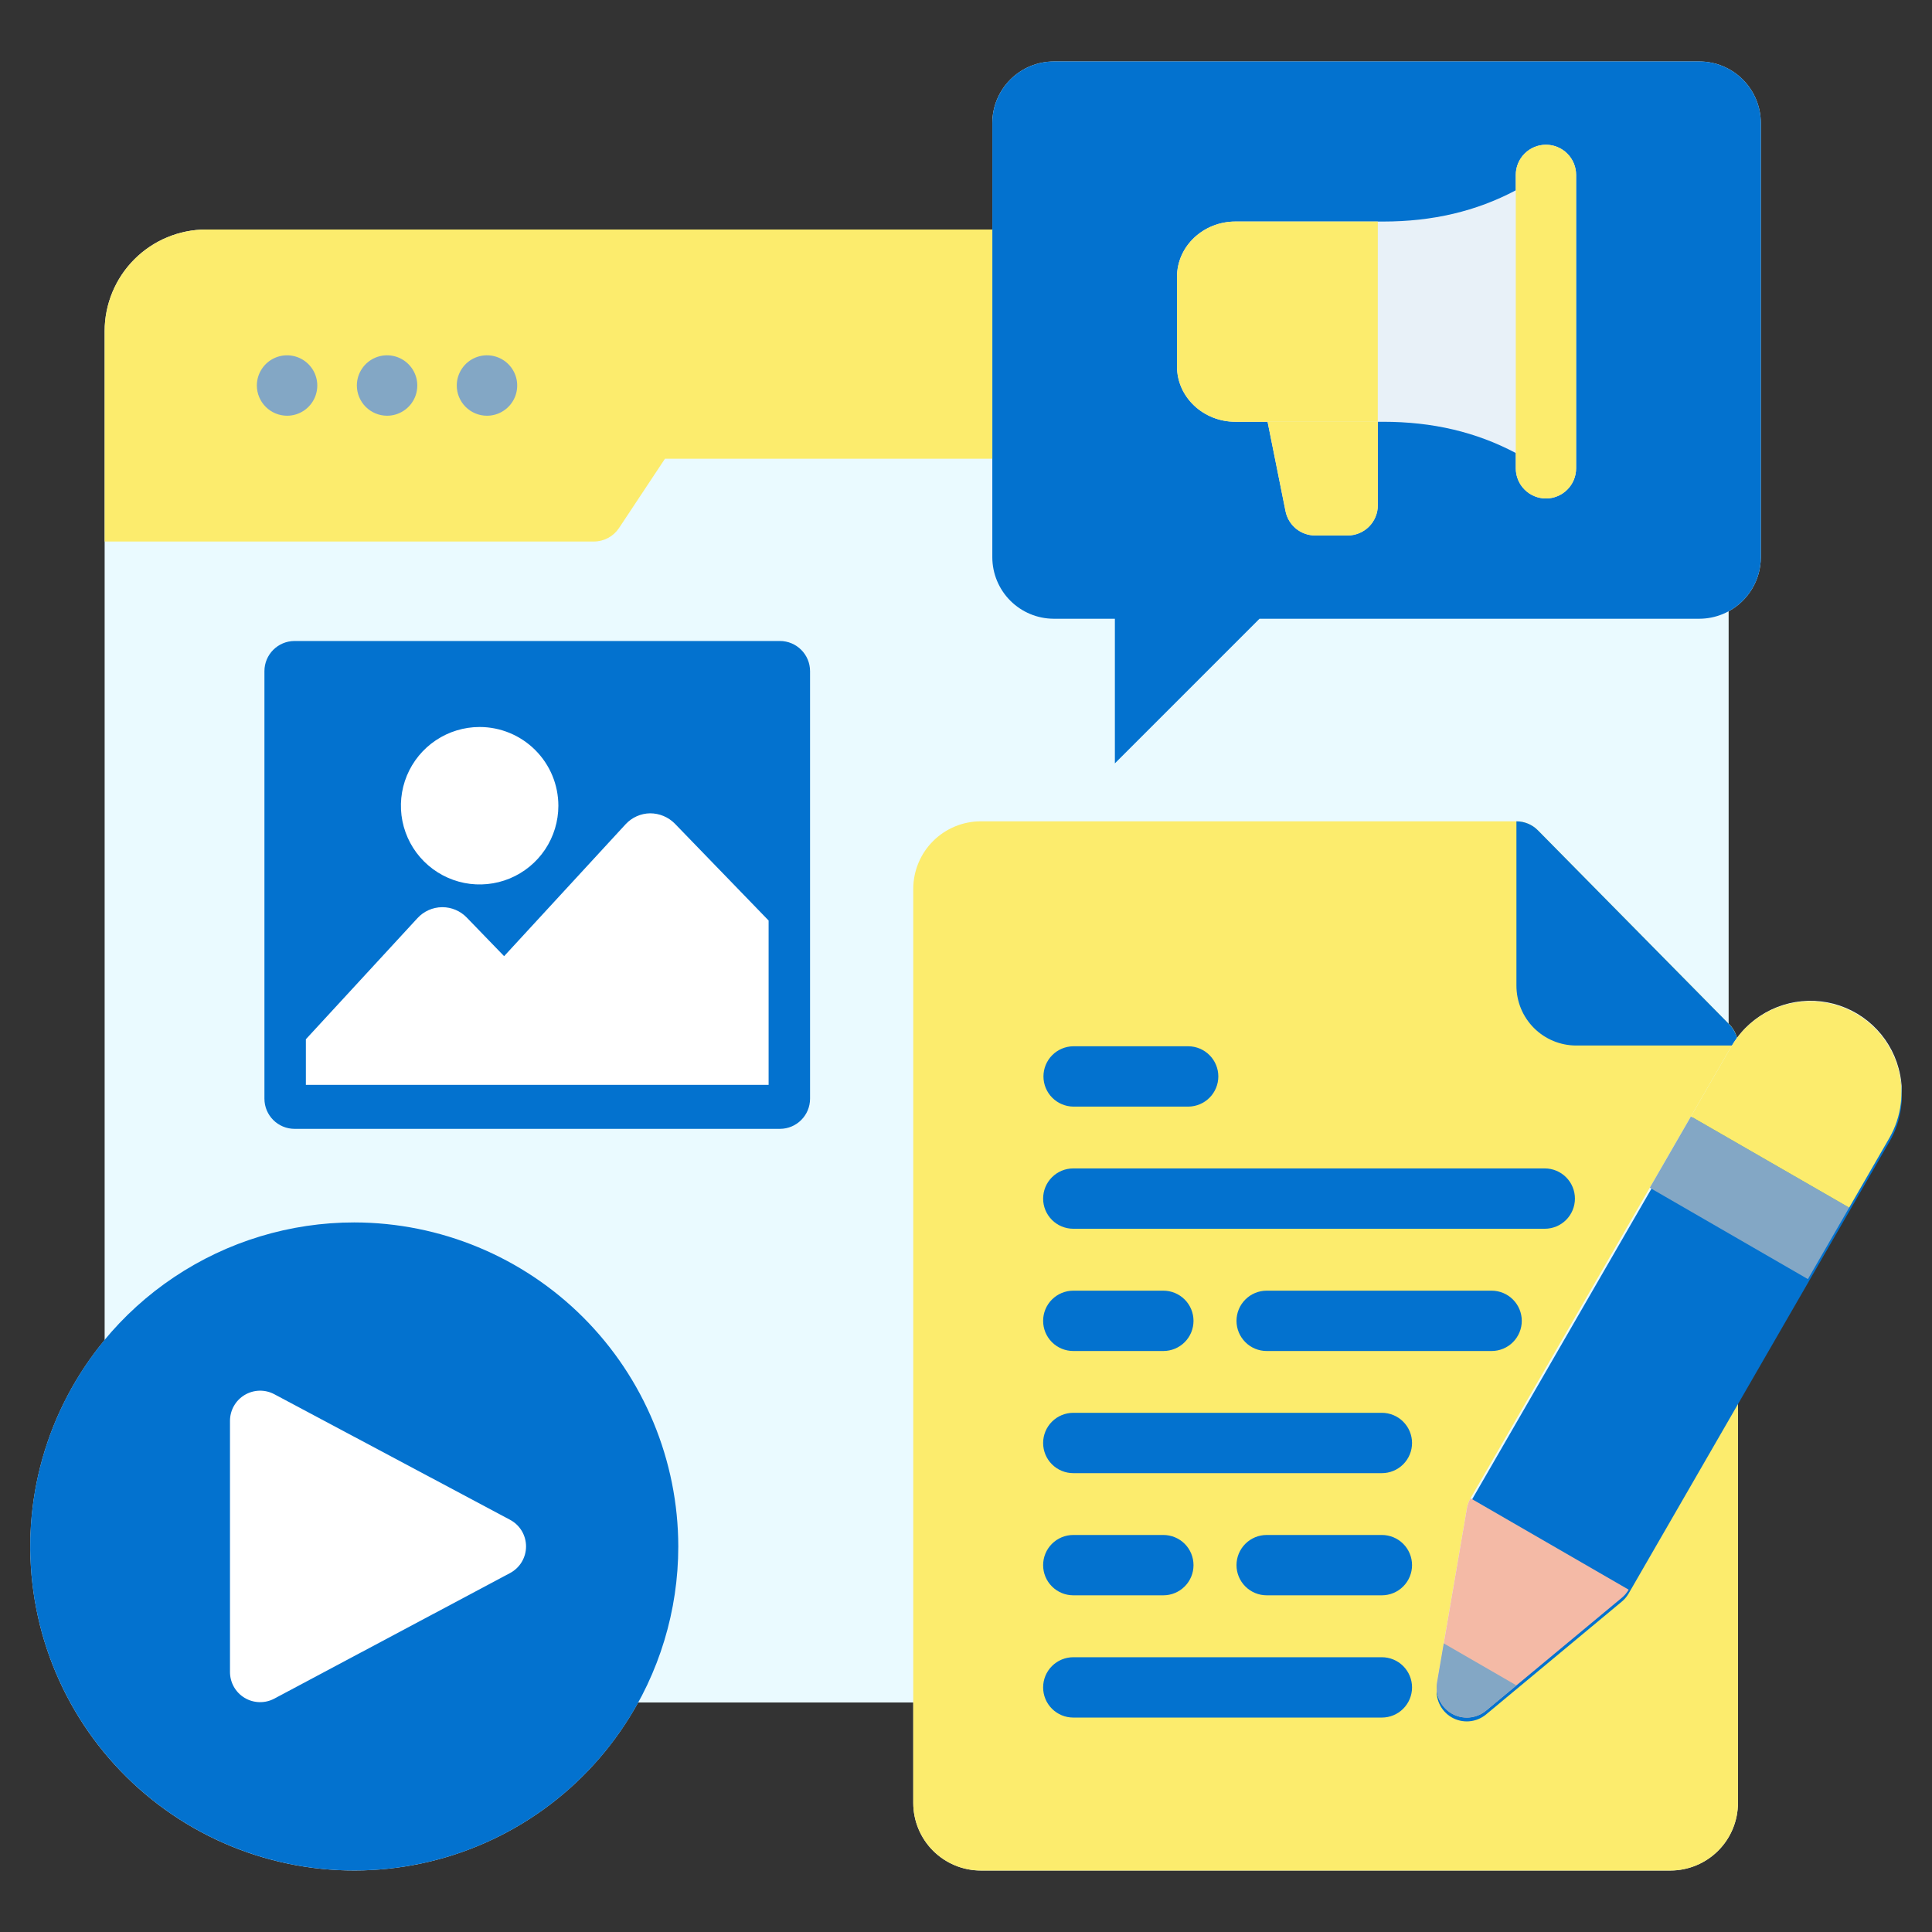 <svg width="100" height="100" viewBox="0 0 100 100" fill="none" xmlns="http://www.w3.org/2000/svg">
<rect x="0" y="0" width="100" height="100" fill="#333333" stroke="none"/>
<path d="M98.274 55.304C98.044 54.444 97.575 53.667 96.922 53.062C96.27 52.457 95.46 52.048 94.585 51.883C93.711 51.718 92.808 51.804 91.979 52.129C91.151 52.455 90.432 53.008 89.904 53.724C89.835 53.459 89.698 53.216 89.506 53.02L89.474 52.988V31.64C89.977 31.367 90.397 30.964 90.69 30.473C90.984 29.981 91.139 29.42 91.14 28.848V6.36C91.138 5.518 90.802 4.711 90.207 4.116C89.611 3.52 88.804 3.184 87.962 3.182H54.54C53.698 3.184 52.891 3.52 52.295 4.116C51.7 4.711 51.364 5.518 51.362 6.36V11.88H10.67C9.277 11.881 7.942 12.435 6.957 13.42C5.972 14.405 5.418 15.741 5.416 17.134V69.36C3.927 71.159 2.831 73.25 2.196 75.497C1.562 77.745 1.405 80.1 1.734 82.412C2.063 84.725 2.871 86.942 4.107 88.924C5.343 90.906 6.979 92.607 8.911 93.919C10.843 95.232 13.028 96.126 15.325 96.545C17.623 96.964 19.983 96.898 22.253 96.352C24.524 95.806 26.655 94.792 28.511 93.374C30.367 91.956 31.906 90.166 33.03 88.119H47.271V93.324C47.272 94.25 47.641 95.138 48.295 95.793C48.95 96.448 49.838 96.817 50.764 96.818H86.462C87.388 96.817 88.276 96.448 88.931 95.793C89.586 95.138 89.954 94.25 89.956 93.324V72.48L97.799 58.892C98.113 58.355 98.316 57.762 98.397 57.146C98.479 56.529 98.437 55.903 98.274 55.304Z" fill="#EAFAFF"/>
<path d="M84.299 82.279C84.206 82.439 84.087 82.581 83.945 82.699L76.919 88.539C76.674 88.743 76.371 88.867 76.053 88.894C75.735 88.921 75.416 88.85 75.14 88.691C74.864 88.531 74.643 88.291 74.507 88.001C74.371 87.713 74.328 87.389 74.382 87.074L75.927 78.067C75.958 77.885 76.021 77.71 76.114 77.55L89.616 54.16C89.704 54.01 89.8 53.864 89.904 53.724C89.835 53.458 89.698 53.215 89.506 53.02L79.601 42.977C79.456 42.829 79.283 42.712 79.092 42.633C78.901 42.553 78.697 42.512 78.49 42.511H50.764C49.838 42.513 48.95 42.881 48.295 43.536C47.64 44.191 47.272 45.079 47.27 46.005V93.324C47.272 94.25 47.64 95.138 48.295 95.793C48.95 96.448 49.838 96.817 50.764 96.818H86.462C87.388 96.817 88.276 96.448 88.931 95.793C89.586 95.138 89.954 94.25 89.956 93.324V72.48L84.299 82.279Z" fill="#FCEC6D"/>
<path d="M54.54 3.182H87.962C88.804 3.184 89.611 3.52 90.207 4.116C90.802 4.711 91.138 5.518 91.14 6.36V28.848C91.138 29.69 90.802 30.497 90.207 31.092C89.611 31.688 88.804 32.023 87.962 32.026H65.192L57.706 39.512V32.026H54.54C53.698 32.024 52.891 31.688 52.295 31.093C51.7 30.497 51.364 29.69 51.362 28.848V6.36C51.364 5.518 51.7 4.711 52.295 4.116C52.891 3.52 53.698 3.184 54.54 3.182Z" fill="#0372CF"/>
<path d="M80.018 7.492C79.813 7.492 79.61 7.532 79.42 7.611C79.231 7.689 79.059 7.804 78.914 7.949C78.769 8.094 78.654 8.266 78.575 8.456C78.497 8.645 78.456 8.848 78.456 9.053V9.851C76.408 10.936 74.154 11.467 71.591 11.467H63.945C62.278 11.467 60.922 12.749 60.922 14.324V18.974C60.922 20.55 62.278 21.831 63.945 21.831H65.609L66.539 26.462C66.61 26.816 66.802 27.134 67.081 27.363C67.36 27.591 67.709 27.716 68.07 27.716H69.753C69.958 27.716 70.161 27.676 70.35 27.598C70.54 27.519 70.712 27.404 70.857 27.259C71.002 27.114 71.118 26.942 71.196 26.753C71.275 26.563 71.315 26.36 71.315 26.155V21.831H71.592C74.154 21.831 76.408 22.362 78.457 23.448V24.239C78.457 24.654 78.621 25.051 78.914 25.343C79.207 25.636 79.604 25.801 80.018 25.801C80.432 25.801 80.829 25.636 81.122 25.343C81.415 25.051 81.579 24.654 81.579 24.239V9.053C81.579 8.848 81.539 8.645 81.461 8.456C81.382 8.266 81.267 8.094 81.122 7.949C80.977 7.804 80.805 7.689 80.615 7.611C80.426 7.532 80.223 7.492 80.018 7.492Z" fill="#E8F1F8"/>
<path d="M18.338 63.273C15.02 63.272 11.777 64.256 9.019 66.099C6.26 67.941 4.11 70.561 2.84 73.626C1.57 76.691 1.238 80.063 1.885 83.317C2.532 86.571 4.13 89.56 6.475 91.905C8.821 94.251 11.81 95.849 15.064 96.496C18.318 97.143 21.69 96.81 24.755 95.541C27.82 94.271 30.439 92.121 32.282 89.362C34.125 86.603 35.108 83.36 35.108 80.043C35.102 75.597 33.333 71.335 30.19 68.191C27.046 65.047 22.784 63.279 18.338 63.273Z" fill="#0372CF"/>
<path d="M51.362 11.88H10.67C9.278 11.881 7.942 12.435 6.957 13.42C5.972 14.405 5.418 15.741 5.417 17.134V28.029H30.739C30.997 28.029 31.251 27.965 31.478 27.843C31.705 27.721 31.898 27.545 32.041 27.33L34.418 23.744H51.362V11.88Z" fill="#FCEC6D"/>
<path d="M51.367 6.239C51.365 6.28 51.361 6.319 51.361 6.36C51.362 6.319 51.367 6.28 51.367 6.239Z" fill="#C4DAEC"/>
<path fill-rule="evenodd" clip-rule="evenodd" d="M14.861 21.518C15.17 21.518 15.472 21.426 15.729 21.254C15.986 21.082 16.186 20.837 16.304 20.552C16.422 20.266 16.453 19.952 16.392 19.649C16.332 19.346 16.183 19.067 15.964 18.849C15.746 18.63 15.467 18.481 15.164 18.421C14.861 18.36 14.547 18.391 14.261 18.509C13.976 18.627 13.731 18.827 13.559 19.084C13.387 19.341 13.295 19.643 13.294 19.952C13.295 20.367 13.46 20.765 13.754 21.059C14.047 21.353 14.446 21.518 14.861 21.518Z" fill="#83A7C5"/>
<path fill-rule="evenodd" clip-rule="evenodd" d="M20.032 21.518C20.341 21.519 20.644 21.428 20.901 21.256C21.159 21.085 21.36 20.841 21.479 20.556C21.598 20.27 21.629 19.956 21.57 19.652C21.51 19.349 21.361 19.07 21.143 18.851C20.925 18.631 20.646 18.482 20.343 18.421C20.04 18.36 19.725 18.39 19.439 18.508C19.153 18.626 18.908 18.826 18.736 19.083C18.564 19.34 18.471 19.642 18.471 19.952C18.471 20.366 18.636 20.764 18.928 21.057C19.221 21.351 19.618 21.517 20.032 21.518Z" fill="#83A7C5"/>
<path fill-rule="evenodd" clip-rule="evenodd" d="M25.203 21.518C25.512 21.519 25.815 21.428 26.072 21.256C26.33 21.085 26.531 20.841 26.65 20.556C26.769 20.27 26.8 19.956 26.741 19.652C26.681 19.349 26.532 19.07 26.314 18.851C26.096 18.631 25.817 18.482 25.514 18.421C25.21 18.36 24.896 18.39 24.61 18.508C24.324 18.626 24.079 18.826 23.907 19.083C23.735 19.34 23.642 19.642 23.642 19.952C23.641 20.366 23.805 20.765 24.098 21.058C24.391 21.352 24.788 21.518 25.203 21.518Z" fill="#83A7C5"/>
<path d="M26.402 78.665L14.199 72.165C13.961 72.038 13.695 71.975 13.425 71.982C13.156 71.989 12.893 72.066 12.662 72.204C12.43 72.343 12.239 72.539 12.106 72.774C11.974 73.008 11.904 73.273 11.904 73.543V86.543C11.904 86.812 11.974 87.077 12.107 87.312C12.239 87.546 12.431 87.743 12.662 87.881C12.893 88.02 13.156 88.096 13.425 88.103C13.695 88.11 13.961 88.047 14.199 87.92L26.401 81.421C26.651 81.287 26.86 81.089 27.006 80.846C27.151 80.603 27.228 80.326 27.228 80.043C27.228 79.76 27.151 79.482 27.006 79.239C26.86 78.996 26.651 78.798 26.401 78.665H26.402Z" fill="white"/>
<path d="M40.367 33.178H15.249C14.386 33.178 13.687 33.877 13.687 34.739V56.868C13.687 57.73 14.386 58.429 15.249 58.429H40.367C41.229 58.429 41.928 57.73 41.928 56.868V34.739C41.928 33.877 41.229 33.178 40.367 33.178Z" fill="#0372CF"/>
<path d="M24.826 37.629C24.02 37.629 23.233 37.868 22.562 38.316C21.892 38.763 21.37 39.4 21.061 40.144C20.753 40.889 20.672 41.708 20.829 42.499C20.987 43.289 21.375 44.016 21.945 44.585C22.515 45.155 23.241 45.543 24.031 45.701C24.822 45.858 25.641 45.777 26.386 45.469C27.13 45.16 27.767 44.638 28.215 43.968C28.662 43.298 28.901 42.51 28.901 41.704C28.9 40.623 28.47 39.588 27.706 38.824C26.942 38.06 25.907 37.63 24.826 37.629Z" fill="white"/>
<path d="M98.274 55.502C98.032 54.6 97.528 53.789 96.825 53.173C96.122 52.557 95.253 52.163 94.327 52.041C93.4 51.918 92.459 52.073 91.62 52.486C90.782 52.898 90.085 53.55 89.616 54.359L76.113 77.75C76.021 77.91 75.958 78.085 75.927 78.266L74.382 87.274C74.328 87.589 74.371 87.912 74.507 88.201C74.642 88.49 74.863 88.731 75.14 88.891C75.416 89.05 75.735 89.121 76.053 89.094C76.371 89.067 76.673 88.943 76.919 88.739L83.944 82.899C84.086 82.781 84.206 82.639 84.298 82.479L97.799 59.092C98.112 58.555 98.316 57.961 98.397 57.345C98.479 56.728 98.437 56.102 98.274 55.502Z" fill="#0372CF"/>
<path d="M81.587 54.116H89.645C89.725 53.981 89.811 53.85 89.904 53.724C89.835 53.459 89.698 53.216 89.506 53.02L79.601 42.977C79.456 42.83 79.283 42.713 79.092 42.633C78.901 42.553 78.697 42.512 78.49 42.512V51.019C78.49 51.841 78.816 52.628 79.397 53.209C79.978 53.79 80.765 54.116 81.587 54.116Z" fill="#0372CF"/>
<path d="M60.215 82.573H55.553C55.139 82.573 54.742 82.408 54.449 82.115C54.156 81.823 53.992 81.426 53.992 81.011C53.992 80.597 54.156 80.2 54.449 79.907C54.742 79.615 55.139 79.45 55.553 79.45H60.215C60.629 79.45 61.026 79.615 61.319 79.907C61.612 80.2 61.776 80.597 61.776 81.011C61.776 81.426 61.612 81.823 61.319 82.115C61.026 82.408 60.629 82.573 60.215 82.573Z" fill="#0372CF"/>
<path d="M71.525 88.901H55.553C55.139 88.901 54.742 88.737 54.449 88.444C54.156 88.151 53.992 87.754 53.992 87.34C53.992 86.926 54.156 86.528 54.449 86.236C54.742 85.943 55.139 85.778 55.553 85.778H71.525C71.939 85.778 72.337 85.943 72.629 86.236C72.922 86.528 73.087 86.926 73.087 87.34C73.087 87.754 72.922 88.151 72.629 88.444C72.337 88.737 71.939 88.901 71.525 88.901Z" fill="#0372CF"/>
<path d="M71.525 82.573H65.562C65.148 82.573 64.751 82.408 64.459 82.115C64.166 81.823 64.001 81.426 64.001 81.011C64.001 80.597 64.166 80.2 64.459 79.907C64.751 79.615 65.148 79.45 65.562 79.45H71.525C71.939 79.45 72.337 79.615 72.629 79.907C72.922 80.2 73.087 80.597 73.087 81.011C73.087 81.426 72.922 81.823 72.629 82.115C72.337 82.408 71.939 82.573 71.525 82.573Z" fill="#0372CF"/>
<path d="M60.215 69.928H55.553C55.139 69.928 54.742 69.764 54.449 69.471C54.156 69.178 53.992 68.781 53.992 68.367C53.992 67.953 54.156 67.555 54.449 67.263C54.742 66.97 55.139 66.805 55.553 66.805H60.215C60.629 66.805 61.026 66.97 61.319 67.263C61.612 67.555 61.776 67.953 61.776 68.367C61.776 68.781 61.612 69.178 61.319 69.471C61.026 69.764 60.629 69.928 60.215 69.928Z" fill="#0372CF"/>
<path d="M71.525 76.25H55.553C55.139 76.25 54.742 76.086 54.449 75.793C54.156 75.5 53.992 75.103 53.992 74.689C53.992 74.275 54.156 73.878 54.449 73.585C54.742 73.292 55.139 73.127 55.553 73.127H71.525C71.939 73.127 72.337 73.292 72.629 73.585C72.922 73.878 73.087 74.275 73.087 74.689C73.087 75.103 72.922 75.5 72.629 75.793C72.337 76.086 71.939 76.25 71.525 76.25Z" fill="#0372CF"/>
<path d="M77.206 69.928H65.562C65.148 69.928 64.751 69.764 64.459 69.471C64.166 69.178 64.001 68.781 64.001 68.367C64.001 67.953 64.166 67.555 64.459 67.263C64.751 66.97 65.148 66.805 65.562 66.805H77.206C77.62 66.805 78.017 66.97 78.309 67.263C78.602 67.555 78.767 67.953 78.767 68.367C78.767 68.781 78.602 69.178 78.309 69.471C78.017 69.764 77.62 69.928 77.206 69.928Z" fill="#0372CF"/>
<path d="M79.957 63.6H55.553C55.139 63.6 54.742 63.436 54.449 63.143C54.156 62.85 53.992 62.453 53.992 62.039C53.992 61.625 54.156 61.228 54.449 60.935C54.742 60.642 55.139 60.477 55.553 60.477H79.957C80.371 60.477 80.768 60.642 81.061 60.935C81.354 61.228 81.518 61.625 81.518 62.039C81.518 62.453 81.354 62.85 81.061 63.143C80.768 63.436 80.371 63.6 79.957 63.6Z" fill="#0372CF"/>
<path d="M61.516 57.278H55.553C55.142 57.273 54.749 57.106 54.46 56.814C54.171 56.522 54.009 56.127 54.009 55.716C54.009 55.305 54.171 54.911 54.46 54.618C54.749 54.326 55.142 54.159 55.553 54.155H61.516C61.927 54.159 62.319 54.326 62.608 54.618C62.898 54.911 63.06 55.305 63.06 55.716C63.06 56.127 62.898 56.522 62.608 56.814C62.319 57.106 61.927 57.273 61.516 57.278Z" fill="#0372CF"/>
<path d="M80.018 25.801C79.813 25.801 79.61 25.76 79.42 25.682C79.231 25.603 79.058 25.488 78.913 25.343C78.768 25.198 78.653 25.026 78.575 24.836C78.497 24.647 78.456 24.443 78.457 24.238V9.054C78.457 8.639 78.621 8.242 78.914 7.949C79.207 7.657 79.604 7.492 80.018 7.492C80.432 7.492 80.829 7.657 81.122 7.949C81.415 8.242 81.579 8.639 81.579 9.054V24.239C81.579 24.654 81.415 25.051 81.122 25.343C80.829 25.636 80.432 25.801 80.018 25.801Z" fill="#FCEC6D"/>
<path d="M85.392 61.478L93.577 66.207L95.713 62.506L87.523 57.787L85.392 61.478Z" fill="#83A7C5"/>
<path d="M95.713 62.506L97.799 58.892C98.417 57.808 98.581 56.523 98.254 55.318C97.928 54.113 97.139 53.086 96.058 52.462C94.977 51.837 93.694 51.665 92.487 51.983C91.28 52.302 90.248 53.085 89.616 54.161L87.522 57.787L95.713 62.506Z" fill="#FCEC6D"/>
<path d="M76.114 77.55V77.552C76.022 77.711 75.959 77.886 75.927 78.068L74.383 87.076C74.329 87.39 74.372 87.714 74.508 88.003C74.643 88.292 74.864 88.533 75.141 88.692C75.417 88.852 75.736 88.923 76.054 88.896C76.372 88.869 76.674 88.745 76.92 88.54L83.945 82.701C84.087 82.583 84.207 82.441 84.299 82.281L76.114 77.55Z" fill="#F4BAA6"/>
<path d="M71.315 11.467H63.945C62.278 11.467 60.922 12.749 60.922 14.324V18.974C60.922 20.55 62.278 21.831 63.945 21.831H71.314L71.315 11.467Z" fill="#FCEC6D"/>
<path d="M66.54 26.462C66.611 26.816 66.802 27.134 67.081 27.363C67.36 27.592 67.71 27.716 68.071 27.716H69.753C69.958 27.717 70.162 27.676 70.351 27.598C70.541 27.52 70.713 27.405 70.858 27.26C71.003 27.115 71.118 26.942 71.197 26.753C71.275 26.563 71.316 26.36 71.316 26.155V21.831H65.61L66.54 26.462Z" fill="#FCEC6D"/>
<path d="M74.728 85.061L74.382 87.076C74.328 87.39 74.371 87.714 74.507 88.003C74.642 88.292 74.863 88.533 75.14 88.692C75.416 88.852 75.735 88.923 76.053 88.896C76.371 88.869 76.674 88.745 76.919 88.54L78.49 87.235L74.728 85.061Z" fill="#83A7C5"/>
<path d="M34.928 42.63C34.761 42.461 34.562 42.327 34.342 42.235C34.122 42.144 33.887 42.097 33.649 42.097C33.411 42.1 33.175 42.152 32.958 42.249C32.74 42.346 32.545 42.486 32.383 42.661L26.093 49.491L24.156 47.489C23.992 47.32 23.797 47.186 23.581 47.095C23.365 47.003 23.133 46.956 22.898 46.956H22.877C22.638 46.959 22.403 47.01 22.186 47.107C21.968 47.204 21.772 47.345 21.611 47.52L15.832 53.791V56.151H39.783V47.646L34.928 42.63Z" fill="white"/>
</svg>
